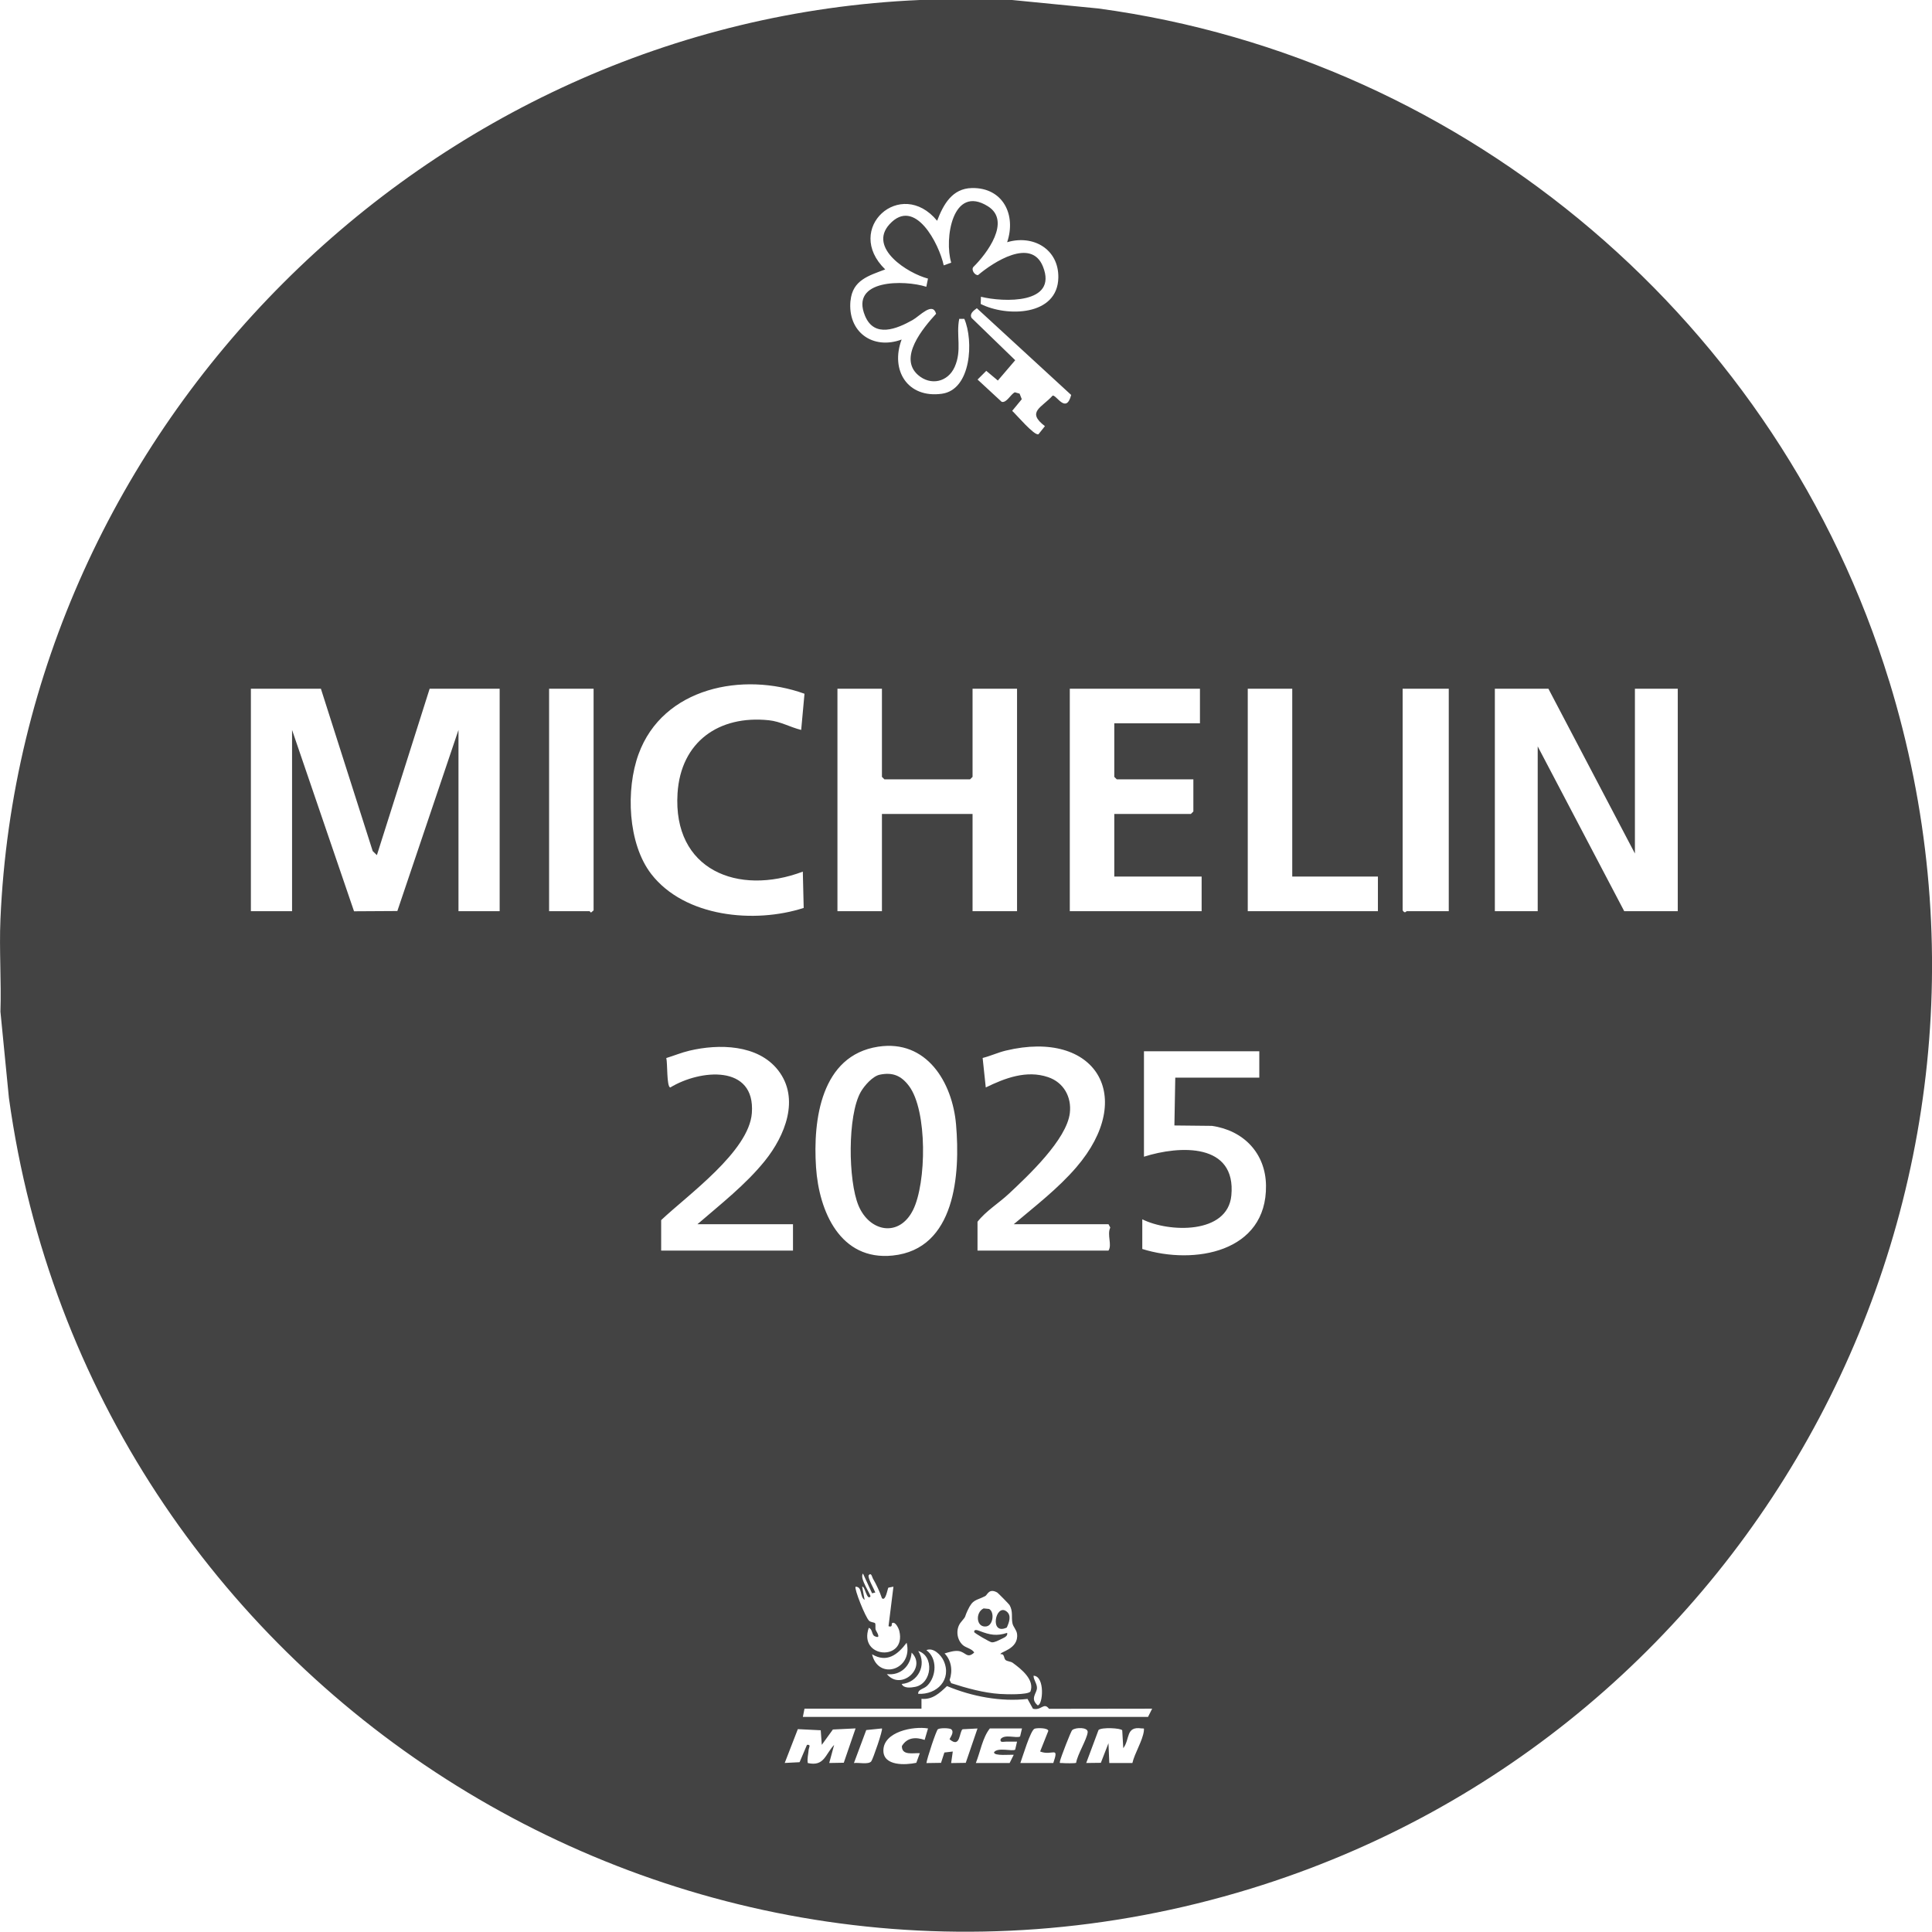 <?xml version="1.0" encoding="UTF-8"?>
<svg id="Ebene_1" data-name="Ebene 1" xmlns="http://www.w3.org/2000/svg" viewBox="0 0 530.66 530.59">
  <path d="M518.88,187.02C488.82,89.09,403.51,16.12,301.69,2.33l-23.7-2.33h-25.34C117.33,5.83,5.95,117.21.12,252.53c-.36,8.41.27,16.93,0,25.34l2.33,23.7c22.29,161.16,184.21,265.35,341.07,217.19,139.48-42.83,218.49-191.33,175.37-331.75ZM329.59,189.17v9.5h-23.53v14.71l.68.68h21.04v8.83l-.68.68h-21.04v17.2h23.99v9.5h-36.21v-61.1h35.75ZM304.47,343.5h-35.98v-7.92c2.32-2.97,5.84-5.1,8.61-7.69,5.31-4.97,15.88-14.87,16.75-22.17.53-4.44-1.72-8.44-5.99-9.87-5.9-1.99-11.79.25-17.1,2.84l-.86-8.1c2.16-.54,4.17-1.49,6.35-2.02,24.72-5.95,36.02,12.7,19.38,32.05-5.06,5.88-11.29,10.65-17.18,15.63h26.02l.49.92c-.95,2,.55,4.74-.49,6.32ZM283.88,460.27c3.2.09,2.6,8.12,1.13,8.13-2.16-1.87-.24-3.28-.19-4.72.04-1.23-.92-2.21-.94-3.41ZM259.44,454.15c1.16-.34,2.58-.81,3.8-.67,1.99.23,2.35,2.25,4.34.43-.53-1.04-2.29-1.31-3.12-2.06-1.75-1.56-2.01-4.52-.49-6.32,1.61-1.93.78-.99,1.79-3.17,1.48-3.2,2.26-2.63,4.86-3.97.58-.3,1.01-2.26,3.3-.97.21.12,3.22,3.18,3.36,3.42,1.05,1.81.44,3.32.82,5.07.21.96,1.11,1.76,1.25,2.85.55,4.27-4.94,4.96-4.51,5.61,1.11-.21.82,1.11,1.36,1.58.45.39,1.4.37,1.96.77,2.37,1.73,6.07,4.66,4.87,7.89-.79.97-6.84.76-8.43.66-4.41-.29-9.15-1.6-13.34-2.96l-.43-.86c.89-2.53.5-5.38-1.37-7.29ZM240.53,447.7c-.18-.59.04-1.5-.17-1.85-.15-.24-1.15-.24-1.62-.65-1.03-.91-4.19-8.89-3.74-9.38,1.95,0,1.08,2.76,2.49,3.62l-.68-3.62c.75-.27,1.28,3.88,2.26,2.71.3-.36-3.13-5.06-2.04-6.33l2.5,5.43.89-.22c-.28-.82-2.24-4.21-1.8-4.76.69-.86.97.63,1.12.89.96,1.64,1.89,3.64,2.5,5.44,1.02.96,1.53-2.57,1.76-2.9l1.4-.27-1.35,10.86c1.21.43.78-.7.96-.83.89-.62,1.84,1.44,2.01,2.16,1.99,8.39-11.33,7.53-8.4-.87,1.03.23.8,1.89,1.58,2.26,2.11,1,.42-1.41.33-1.7ZM249.03,451.21c1.83,7.45-7.8,10.43-9.5,3.17,4.08,2.43,7.06.09,9.5-3.17ZM250.39,453.93c4.27,4.12-2.9,10.61-6.79,5.89,3.76.48,6.52-2.23,6.79-5.89ZM252.2,453.48c4.45,1.33,3.85,8.88-.78,9.84-1.12.23-3.25.5-3.74-.79,4.45-.36,6.98-5.22,4.53-9.05ZM254.7,462.99c2.59-2.61,2.77-7.57-.25-9.74,1.9-.85,4.04,1.34,4.76,2.94,2.29,5.1-1.83,9.34-7.02,9.05-.05-1.31,1.52-1.25,2.5-2.25ZM289.14,108.65c-3.01,3.34-7.31,4.46-2.13,8.4l-1.77,2.22c-1.13.51-6.15-5.47-7.22-6.42l2.63-3.2-.6-1.53-1.3-.37c-1.19.55-2.24,2.98-3.62,2.62l-6.62-6.12,2.39-2.39,3.18,2.66,4.77-5.58-11.98-11.61c-.66-1.17.58-2.04,1.44-2.67l25.91,23.82c-1.39,5.32-4.02-.02-5.09.17ZM233.62,82.57c.55-5.63,4.98-6.85,9.52-8.57-11.54-11.19,4.29-25.47,14.26-13.36,1.7-4.43,4.1-8.88,9.55-8.99,8.53-.17,12.23,7.36,9.68,14.88,7.14-2.14,14.2,1.89,14.06,9.73-.19,10.59-14.22,10.83-21.32,7.23l.06-1.98c6.16,1.52,21.19,2.11,17.04-8.29-3.21-8.04-13.66-1.19-17.82,2.33-.83.15-1.97-1.37-1.31-2.21,3.74-3.66,10.47-12.64,4.01-16.68-9.75-6.1-12.04,9.01-10.08,15.49l-2.06.74c-1.25-5.84-7.9-18.97-14.9-11.28-5.93,6.52,5.01,13.46,10.58,14.91l-.46,2.25c-6-1.93-21.06-2.11-16.82,8.01,2.56,6.12,8.74,3.55,13.06,1.12,1.97-1.11,5.48-5.1,6.45-1.72-3.59,3.93-10.43,12.04-4.96,16.82,3.45,3.01,8.18,1.97,10.05-2.2,2.08-4.63.35-8.72,1.26-13.22h1.4c2.58,5.98,1.94,19.45-6.17,20.57-9.41,1.3-14.22-6.44-11.05-14.89-7.95,2.92-14.88-2.1-14.05-10.66ZM230.02,189.17h12.22v24.21l.68.68h23.53l.68-.68v-24.21h12.22v61.1h-12.22v-26.7h-24.89v26.7h-12.22v-61.1ZM241.22,287.49c13.27-2.03,20.38,9.75,21.38,21.4,1.17,13.61-.15,34.2-17.41,35.97-14.42,1.48-20.24-12.16-21.05-24.22-.88-13.07,1.38-30.75,17.07-33.15ZM137.24,250.27h-11.31v-49.78l-16.79,49.74-11.9.07-17.02-49.81v49.78h-11.31v-61.1h19.23l14.23,44.6,1.15,1.11,14.49-45.71h19.23v61.1ZM163.04,250.05l-.68.58c-.18.01-.34-.36-.45-.36h-11.09v-61.1h12.22v60.87ZM178.89,240.08c-6.47-8.35-7.03-23.24-3.51-32.91,6.68-18.4,28.75-22.71,45.59-16.62l-.91,9.94c-3.05-.75-5.64-2.32-8.88-2.66-13.7-1.43-24.18,5.9-25.08,20.06-1.34,21.08,16.61,28.24,34.41,21.52l.24,9.97c-13.5,4.37-32.68,2.55-41.87-9.31ZM181.6,335.13c7.25-6.87,24.12-18.85,24.91-29.4,1-13.46-14.22-12.02-22.41-7.03-1.03-.21-.72-6.66-1.09-8.09,2.12-.65,4.19-1.51,6.35-2.02,8.04-1.91,18.8-1.76,24.36,5.37,6.1,7.82,1.86,18.06-3.62,24.87-5.3,6.58-12.19,11.94-18.54,17.43h26.25v7.24h-36.21v-8.37ZM227.76,484.25l1.35-4.98c-2.46,2.59-2.7,6-7.24,4.98-.21-1.24.16-2.46.24-3.62.04-.6.77-1.53-.46-1.37l-2.03,4.76-4.08.21,3.6-9.29,6.29.31.29,4.01,3.05-4.22,6.23-.3-3.24,9.43-4,.07ZM239.3,483.8c-.78.93-3.51.26-4.75.45l3.38-9.06,4.31-.44c.33.34-2.48,8.5-2.94,9.05ZM252.65,481.54l-.97,2.65c-2.96.63-9.01.93-9.04-3.33-.04-5.22,8.23-6.8,12.26-6.11l-.93,3.15c-2.46-.83-4.8-.71-6.25,1.69-.04,2.68,3.07,1.86,4.93,1.95ZM261.25,484.25l.45-3.16-2.31.27-.92,2.84-4.01.06c.16-1.28,2.7-9,3.15-9.29.58-.39,3.05-.37,3.66,0,.86.76-.07,1.94-.46,2.74,3.04,2.63,2.63-2.1,3.59-2.74l4.09-.21-3.23,9.44-4.01.06ZM276.41,478.37c.98.04,1.97-.03,2.94,0l-.51,2.2c-.66.58-4.87-.75-5.82.74,0,1.09,4.54.58,5.42.68l-1.13,2.26h-9.28c1.24-3.08,1.83-6.95,3.85-9.5h8.83l-.52,2.2c-.97.6-4.29-.75-5.36.75-.22,1.1.88.64,1.58.67ZM289.31,484.25h-9.05c.59-1.6,2.79-9.04,3.92-9.43.73-.25,3.68-.25,3.76.6l-2.25,5.66c3.33,1.34,5.3-1.76,3.62,3.17ZM291.79,484.25c-.61-.07-.82.24-.62-.62.23-.98,2.94-8.08,3.34-8.43.9-.79,4.39-.85,4.24.6-.19,1.91-2.84,6.14-3.17,8.39-.28.18-3.17.13-3.79.06ZM314.19,475.41c-.35,2.75-2.52,6.07-3.16,8.84h-6.34l-.23-5.44-2.09,5.38-4.02.05,3.38-9.06c.84-.81,6.12-.54,6.51.08l.29,4.91c1.9-2.49.62-6.07,4.99-5.43.63.09.78-.25.66.67ZM315.33,471.58h-94.81l.45-2.26h32.13v-2.71c3.02.31,5.01-1.6,7.01-3.5,6.8,2.85,14.79,4.38,22.12,3.53l1.49,2.7c2.35.58,2.94-1.91,4.42.02l28.32-.04-1.13,2.26ZM313.75,343.05v-8.15c7.21,3.63,23.43,4.21,24.46-6.54,1.38-14.49-14.16-13.78-24-10.65v-28.96h31.68v7.24h-23.08l-.24,13.14,10.3.11c8.69,1.24,14.74,7.49,14.86,16.38.25,18.39-19.76,21.88-33.97,17.44ZM378.47,250.27h-35.75v-61.1h12.22v51.59h23.53v9.5ZM397.93,250.27h-11.54c-.16,0-.5.8-1.13-.23v-60.87h12.67v61.1ZM460.83,250.27h-14.71l-23.76-45.26v45.26h-11.77v-61.1h14.71l23.76,45.26v-45.26h11.77v61.1Z" style="fill: #434343;"/>
  <path d="M250.78,332.36c3.7-7.39,3.99-27.31-1.11-34.08-2.12-2.82-4.47-3.83-8.01-3.1-1.98.41-4.26,3.03-5.23,4.73-3.69,6.46-3.48,24.42-.62,31.24,3.04,7.26,11.18,8.79,14.97,1.21Z" style="fill: #434343;"/>
  <path d="M270.97,446.71c1.83-.3,2.25-3.99.69-4.78l-1.49-.15c-2.37,1.12-2.04,5.4.8,4.94Z" style="fill: #434343;"/>
  <path d="M276.53,447.04c.63-1.4,1.39-3.35-.09-4.45-3.01-2.25-4.77,6.72.09,4.45Z" style="fill: #434343;"/>
  <path d="M272.4,451.09c.8.07,1.84-.52,2.56-.88.66-.33,1.95-.74,1.66-1.71-2.89.94-4.75.55-7.44-.48-.48-.18-1.68-.7-1.6.25.02.28,4.29,2.77,4.81,2.82Z" style="fill: #434343;"/>
</svg>